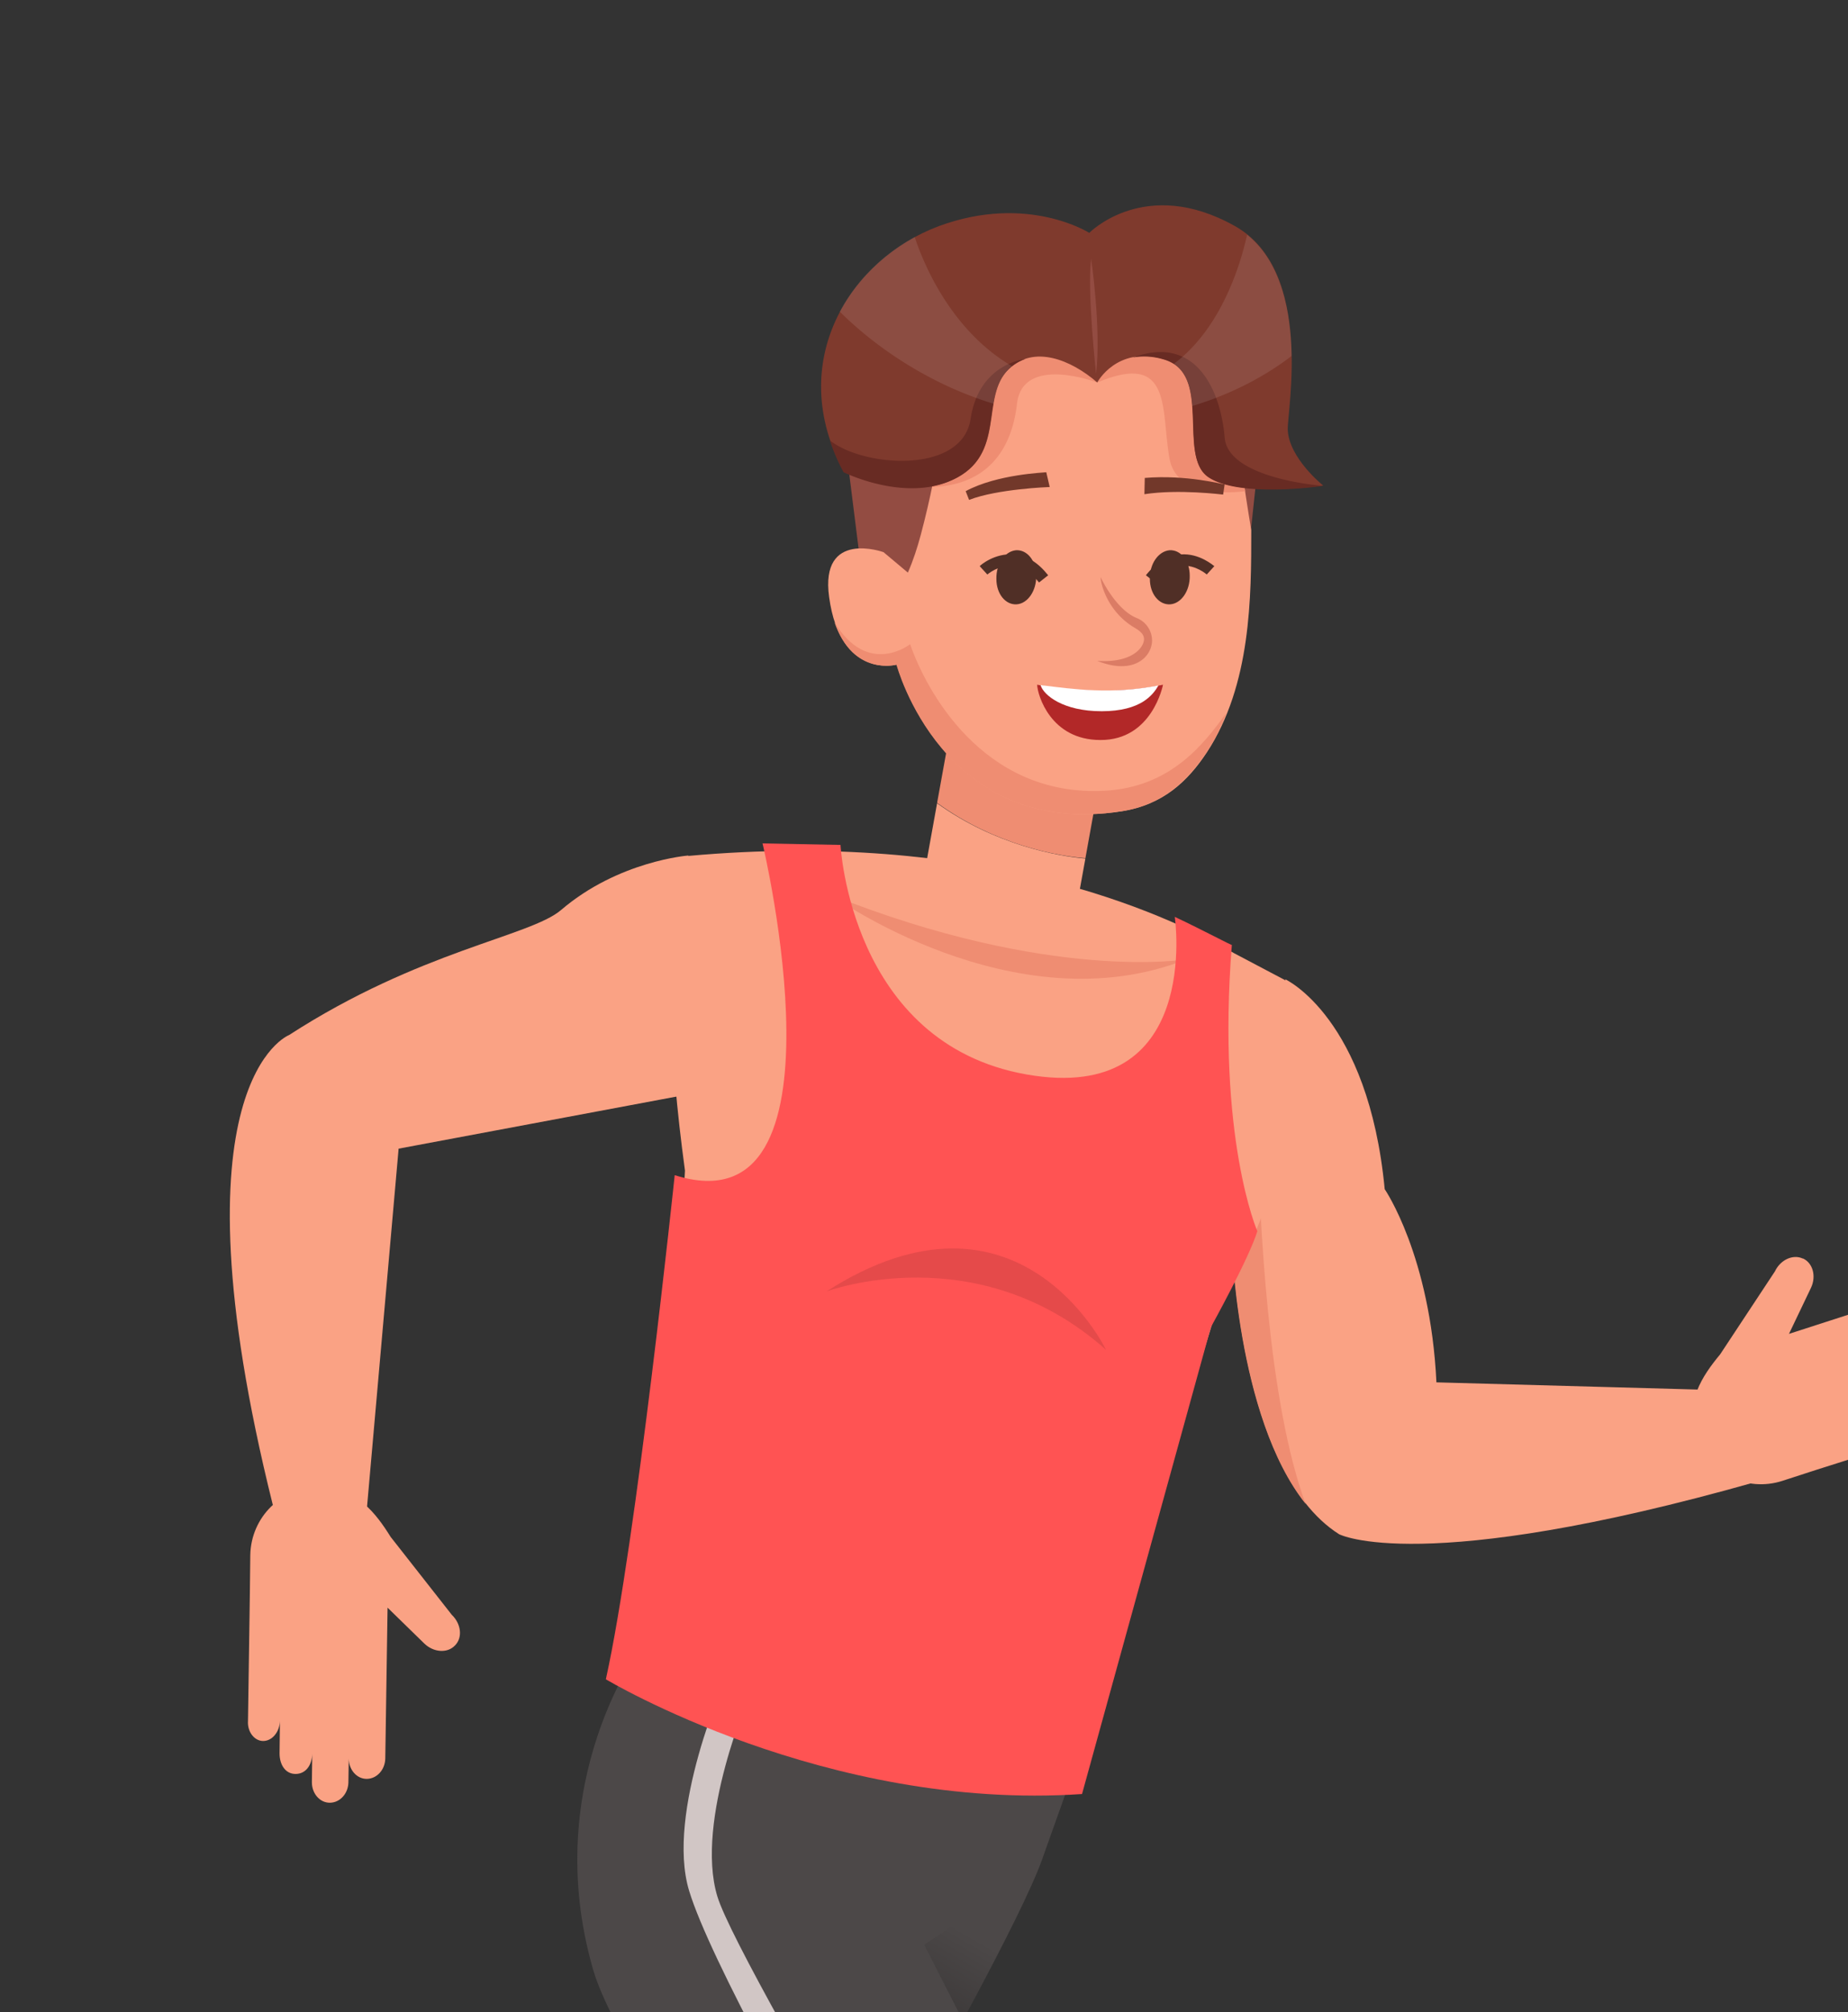 <svg width="90" height="98" fill="none" xmlns="http://www.w3.org/2000/svg"><rect width="100%" height="100%" fill="#333333" stroke="none"/><g clip-path="url(#clip0)"><path d="M4.076 117.829s15.355-2.066 22.522-1.051l9.094-29.476 15.058 3.265c-1.945 5.46-17.114 31.081-17.114 31.081-.444.774-1.537 2.637-2.519 2.896-6.908 1.826-27.318-.406-27.318-.406l.277-6.309z" fill="url(#paint0_linear)"/><path d="M31.284 80.108c5.834 3.173 21.41 4.999 21.41 4.999l-1.944 5.46c-.87.959-5.742 4.15-5.742 4.15l27.226 53.29-5.186 3.541s-15.502-15.918-16.52-24.533c0 0-19.651-24.108-21.652-31.118-2.63-9.167 2.408-15.79 2.408-15.79z" fill="#4C4848"/><path d="M36.545 82.45s-2.722 6.217-1.611 9.906c1.111 3.69 17.65 30.897 18.892 33.829 1.24 2.933 13.89 23.076 15.335 23.888l-.352.239s-7.816-8.595-15.965-23.26c0 0-17.299-28.443-19.28-34.954-1.167-3.819 1.796-10.404 1.796-10.404l1.185.757z" fill="#D1C6C5"/><path d="M95.239 68.524c-.13-.405-.667-.608-1.186-.442l1.5-.48c.519-.166.852-.59.704-1.051-.148-.462-.666-.609-1.185-.443l1.315-.424c.519-.166.815-.683.667-1.144-.148-.461-.704-.7-1.223-.535l-1.13.37c.52-.167.815-.683.667-1.145-.148-.46-.704-.7-1.222-.534l-7.02 2.268 1.075-2.25c.259-.553.092-1.199-.39-1.42h-.018c-.482-.222-1.093.073-1.352.627l-2.667 4.04c-.87 1.05-1.741 2.342-1.185 4.039.574 1.752 2.463 2.693 4.222 2.121l1.704-.553 1.223-.387 4.797-1.55c.518-.221.833-.7.704-1.107zM12.818 84.793c.426 0 .797-.424.815-.977l-.018 1.586c0 .535.277.996.777.996s.797-.424.815-.977l-.018 1.383c0 .553.389.996.87.996.482 0 .89-.424.908-.978l.018-1.18c0 .553.39.996.871.996s.889-.424.907-.978l.112-7.36 1.796 1.753c.445.424 1.111.48 1.482.092l.018-.018c.37-.388.278-1.052-.166-1.476l-2.982-3.8c-.723-1.162-1.667-2.398-3.464-2.416-1.852-.019-3.333 1.457-3.37 3.302l-.02 1.77-.018 1.273-.074 5.036c-.037.535.315.977.741.977z" fill="#FAA284"/><path d="M59.992 60.279s.278 11.307 5.223 14.443c0 0 3.945 2.084 20.3-2.546 0 0 .629-2.932-2.853-4.5l-12.706-.35c-.296-6.18-2.519-9.408-2.519-9.408-.796-8.356-4.834-10.219-4.834-10.219s-1.037 6.069-2.611 12.58z" fill="#FAA284"/><path d="M61.234 54.709c.092 4.74.518 13.576 2.352 18.537-3.39-4.242-3.612-12.967-3.612-12.967.482-1.955.908-3.855 1.26-5.57z" fill="#EF8D72"/><path d="M33.526 41.667s-3.407.258-6.204 2.656c-1.519 1.291-6.89 1.974-13.243 6.087 0 0-5.927 2.27-.796 22.873 0 0 2.074 1.273 4.593.092l1.537-17.431 14.169-2.656c0-.019-.148-5.921-.056-11.621z" fill="#FAA284"/><path d="M62.586 47.736l-2.482-1.31c-3.556-2.066-12.428-6.013-26.578-4.74 0 0-1.834 3.043-.167 15.328 0 0-.685 13.65-2.704 23.334 0 0 7.853 4.464 22.059 4.593l6.353-20.567c-.019 0 6.278-11.05 3.519-16.638z" fill="#FAA284"/><path d="M52.86 41.815l-.815 4.5-7.464-1.346 1.056-5.847c2.834 2.047 5.927 2.582 7.223 2.693z" fill="#FAA284"/><path d="M45.638 39.103l.815-4.5 7.464 1.346-1.056 5.847c-1.296-.092-4.39-.627-7.223-2.693zm12.152 7.618s-6.632 1.125-17.318-3.136c-.019 0 8.945 6.456 17.317 3.136z" fill="#EF8D72"/><path d="M57.214 44.655s1.352 9.186-7.223 7.674c-8.575-1.513-9.057-11.178-9.057-11.178l-3.797-.074s4.52 18.944-4.278 16.158c0 0-1.87 17.874-3.353 24.552 0 0 10.706 6.437 23.19 5.589l6.278-22.744s1.852-3.339 2.26-4.667c0 0-1.982-4.537-1.242-13.945 0 .037-1.407-.719-2.778-1.365z" fill="#FF5353"/><path d="M53.862 65.739s-4.241-8.854-13.613-2.84c0 0 7.335-2.75 13.613 2.84z" fill="#E54A4A"/><path d="M60.92 25.822l.629-5.865s-9.539-7.987-20.466.922l.982 7.84 3.519.977 15.335-3.874z" fill="#934C42"/><path d="M43.028 26.892l1.186.996c.26-.59.463-1.217.63-1.844.963-3.616 1.166-6.309 1.166-6.309 7.224-6.88 14.188-.147 14.188-.147-.111 1.217.74 6.234.74 6.234 0 3.247 0 7.526-2.166 10.828-.927 1.402-2.13 2.546-4.13 2.86-8.724 1.364-10.965-7.14-10.965-7.14s-2.742.738-3.297-3.283c-.463-3.32 2.648-2.195 2.648-2.195z" fill="#FAA284"/><path d="M56.956 22.336c-.426-2.36.167-5.257-3.52-3.707 0 0-3.63-1.384-3.907 1.033-.26 2.305-1.5 3.966-4.13 4.058.5-2.398.61-4.003.61-4.003 7.224-6.88 14.188-.148 14.188-.148-.074.72.204 2.786.445 4.354-1.204.147-3.371.129-3.686-1.587zm-12.631 9.039c.74 2.158 3.5 7.452 9.464 7.138 3.223-.166 4.853-2.287 5.927-3.781-.26.7-.574 1.346-.963 1.918-.945 1.383-2.13 2.546-4.13 2.86-8.724 1.364-10.965-7.14-10.965-7.14s-2.093.59-3.019-2.065c1.63 2.693 3.686 1.07 3.686 1.07z" fill="#EF8D72"/><path d="M53.436 32.186c1.686.682 2.593-.11 2.667-.904a1.182 1.182 0 00-.74-1.18c-1.02-.406-1.76-1.974-1.76-1.993 0 .37.37 1.716 1.667 2.472.278.166.463.332.444.59-.055.462-.703 1.126-2.278 1.015z" fill="#DB7C65"/><path d="M59.568 24.088l.074-.498c-.111 0-1.853-.48-3.89-.313l-.018.793c1.666-.258 3.797.018 3.834.018zm-12.372.259c1.37-.535 3.889-.627 3.926-.627l-.167-.72c-.092.019-2.389.093-3.926.922l.167.425z" fill="#72382A"/><path d="M50.51 33.348s3.167.646 6.13 0c0 0-.518 2.712-3.055 2.693-2.408 0-3.056-2.176-3.075-2.693z" fill="#B22828"/><path d="M53.64 34.64c1.944 0 2.519-.812 2.778-1.255-2.297.443-4.13.184-5.742-.018.148.498 1.112 1.272 2.964 1.272z" fill="#fff"/><path d="M53.437 18.628s.944-1.789 3.223-1.143c2.426.682.648 4.685 2.185 5.736 1.519 1.034 5.594.425 5.594.425s-1.667-1.328-1.723-2.712c-.037-.922 1.297-7.747-2.575-9.924-4.37-2.453-7.093.332-7.093.332s-3-1.918-7.316-.332c-4.316 1.605-7.538 6.604-4.63 11.972 0 0 2.926 1.457 5.278.387 2.686-1.217 1.315-4.021 2.76-5.404 1.204-1.163 3-.462 4.297.663z" fill="#7F3A2D"/><path d="M53.14 12.597s.5 3.43.24 5.607c0 0-.444-4.04-.24-5.607z" fill="#934C42"/><path d="M59.642 21.303c.148 2.03 4.797 2.361 4.797 2.361s-4.057.609-5.594-.424c-1.519-1.033.26-5.054-2.185-5.737a3.224 3.224 0 00-1.482-.092c3.204-1.18 4.297 1.845 4.464 3.892zM47.27 20.4c.407-2.712 2.666-2.915 2.666-2.915a2.263 2.263 0 00-.814.498c-1.445 1.383-.075 4.187-2.76 5.404-2.352 1.07-5.279-.387-5.279-.387a9.305 9.305 0 01-.666-1.55c1.648 1.31 6.445 1.66 6.852-1.05z" fill="#682B23"/><path opacity=".1" d="M57.16 17.725c2.26-1.679 3.224-4.704 3.575-6.29 1.704 1.365 2.13 3.818 2.167 5.902-1.055.812-2.685 1.79-4.834 2.435-.074-.867-.259-1.641-.907-2.047zM40.899 15.18c.815-1.532 2.111-2.804 3.649-3.635.61 1.845 2.055 4.722 4.741 6.29a1.053 1.053 0 00-.148.13c-.463.442-.648 1.05-.76 1.697-3.315-1.015-5.908-2.915-7.482-4.483z" fill="#fff"/><path d="M56.251 28.368c.39-.498.834-.775 1.297-.812.685-.055 1.222.424 1.222.424l.37-.406c-.036-.018-.722-.645-1.648-.571-.63.055-1.185.387-1.685 1.014l.444.35zm-5.648 0l.445-.35c-.5-.628-1.056-.978-1.686-1.015-.926-.074-1.63.535-1.648.572l.37.405-.185-.203.185.203s.556-.48 1.241-.424c.445.037.87.314 1.278.812z" fill="#502F26"/><path d="M48.525 28.196c0 .735.45 1.272.988 1.237.539-.036.97-.663.952-1.398 0-.735-.449-1.272-.988-1.236-.539.054-.97.663-.952 1.397zm7.475 0c0 .735.45 1.272.989 1.237.539-.036.97-.663.952-1.398 0-.735-.45-1.272-.988-1.236-.54.054-.97.663-.953 1.397z" fill="#502F26"/></g><defs><linearGradient id="paint0_linear" x1="34.361" y1="93.097" x2="37.089" y2="88.366" gradientUnits="userSpaceOnUse"><stop stop-color="#383535"/><stop offset="1" stop-color="#4C4848"/></linearGradient><clipPath id="clip0"><path fill="#fff" transform="matrix(-1 0 0 1 90 0)" d="M0 0h90v98H0z"/></clipPath></defs></svg>